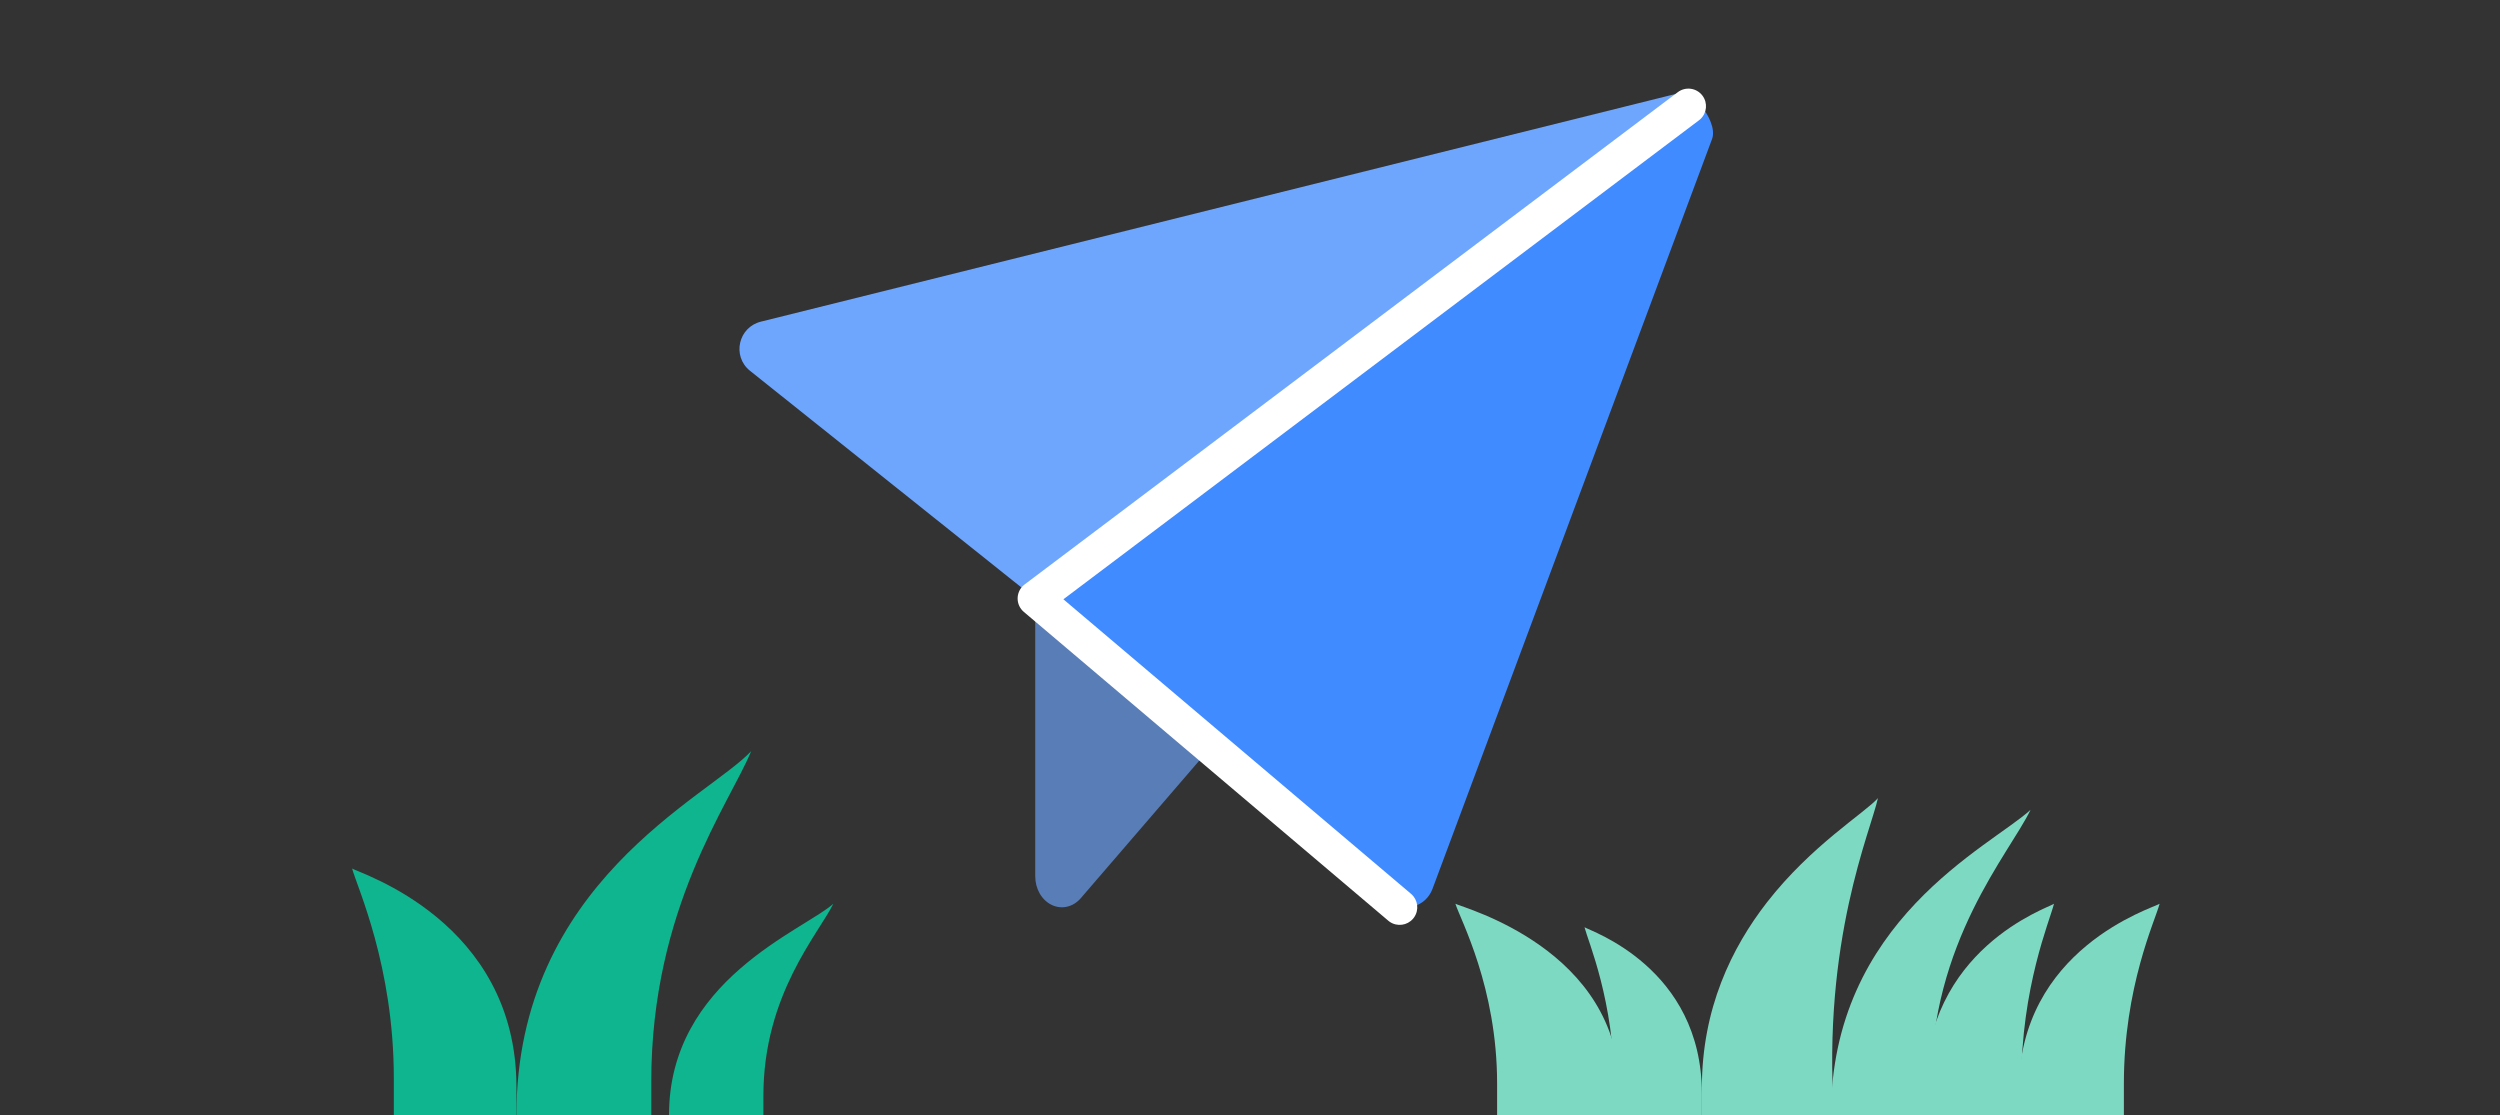 <svg xmlns="http://www.w3.org/2000/svg" width="213" height="95" viewBox="0 0 213 95">
    <rect x="0" y="0" width="213" height="95" fill="#333333" stroke="none"/>
    <g fill="none" fill-rule="evenodd">
        <g>
            <g>
                <path d="M5.5 0h202c2.21 0 4 1.79 4 4v91H1.5V4c0-2.21 1.79-4 4-4z" transform="translate(-113 -3183) translate(113 3183)"/>
                <g fill-rule="nonzero">
                    <g fill="#0EB58E">
                        <path d="M22.511 28.132V31H34C34 11.217 17.666 3.931 14 0c1.801 4.412 8.511 13.35 8.511 28.132z" transform="translate(-113 -3183) translate(113 3183) translate(30 64) matrix(-1 0 0 1 48 0)"/>
                        <path d="M3.554 27.877V31H14v-2.393C14 14.494.618 10.4 0 10c.426 1.587 3.554 8.271 3.554 17.877z" transform="translate(-113 -3183) translate(113 3183) translate(30 64)"/>
                        <path d="M32.958 29.335V31H41c0-11.487-11.434-15.717-14-18 1.26 2.562 5.958 7.752 5.958 16.335z" transform="translate(-113 -3183) translate(113 3183) translate(30 64) matrix(-1 0 0 1 68 0)"/>
                    </g>
                    <g fill="#7ED9C3">
                        <path d="M13.538 24.62V27H21v-1.823C21 14.424 11.442 11.304 11 11c.304 1.21 2.538 6.302 2.538 13.62z" transform="translate(-113 -3183) translate(113 3183) translate(30 64) translate(94 4)"/>
                        <path d="M3.554 24.323V27H14v-2.05C14 12.851.618 9.341 0 9c.426 1.36 3.554 7.09 3.554 15.323zM32.264 27H21v-2.322c0-6.755 2.546-11.932 5.535-15.786C30.327 4.016 34.893 1.254 36 0c-.609 2.81-4.76 12.119-3.736 27z" transform="translate(-113 -3183) translate(113 3183) translate(30 64) translate(94 4)"/>
                        <path d="M40.5 24.595C40.5 12.206 47.212 4.723 49 1c-3.469 3.163-17 9.42-17 26h8.5v-2.405z" transform="translate(-113 -3183) translate(113 3183) translate(30 64) translate(94 4)"/>
                        <path d="M48.208 27v-2.677c0-8.238 2.43-13.855 2.792-15.323-.544.384-11 3.802-11 15.95V27h8.208z" transform="translate(-113 -3183) translate(113 3183) translate(30 64) translate(94 4)"/>
                        <path d="M56.954 27v-2.677C56.954 16.085 59.606 10.468 60 9c-.594.384-12 3.802-12 15.95V27h8.954z" transform="translate(-113 -3183) translate(113 3183) translate(30 64) translate(94 4)"/>
                    </g>
                </g>
                <g fill-rule="nonzero">
                    <g>
                        <path fill="#6EA6FD" d="M25.224 66.66c0 1.068.552 2.031 1.402 2.439.838.405 1.821.19 2.478-.573l10.82-12.562L33.58 44.66 25.224 42v24.66z" opacity=".646" transform="translate(-113 -3183) translate(113 3183) translate(62.978 7) translate(0 1)"/>
                        <path fill="#408BFF" d="M55.367 68.746c1.253 1.06 3.129.533 3.705-1.017L82.89 3.842c.317-.855-.332-2.105-.917-2.792l-25.99 16.751-30.76 25.19 16.184 13.924 13.96 11.831z" transform="translate(-113 -3183) translate(113 3183) translate(62.978 7) translate(0 1)"/>
                        <path fill="#6EA6FD" d="M79.523.071L1.858 19.403c-1.927.472-2.488 2.93-.946 4.18l24.312 19.408L81.974 1.05c-.599-.669-1.58-1.194-2.451-.979z" transform="translate(-113 -3183) translate(113 3183) translate(62.978 7) translate(0 1)"/>
                    </g>
                    <g fill="#FFF">
                        <path d="M56.747.802c.662-.498 1.602-.366 2.1.295.47.623.38 1.493-.183 2.008l-.111.093L4.4 44.009l29.62 25.097c.592.502.698 1.365.267 1.992l-.093.122c-.502.592-1.365.698-1.992.268l-.122-.094L1.03 45.085c-.695-.589-.702-1.644-.048-2.246l.115-.096L56.747.803z" transform="translate(-113 -3183) translate(113 3183) translate(62.978 7) translate(23.224 .05)"/>
                    </g>
                </g>
            </g>
        </g>
    </g>
</svg>
